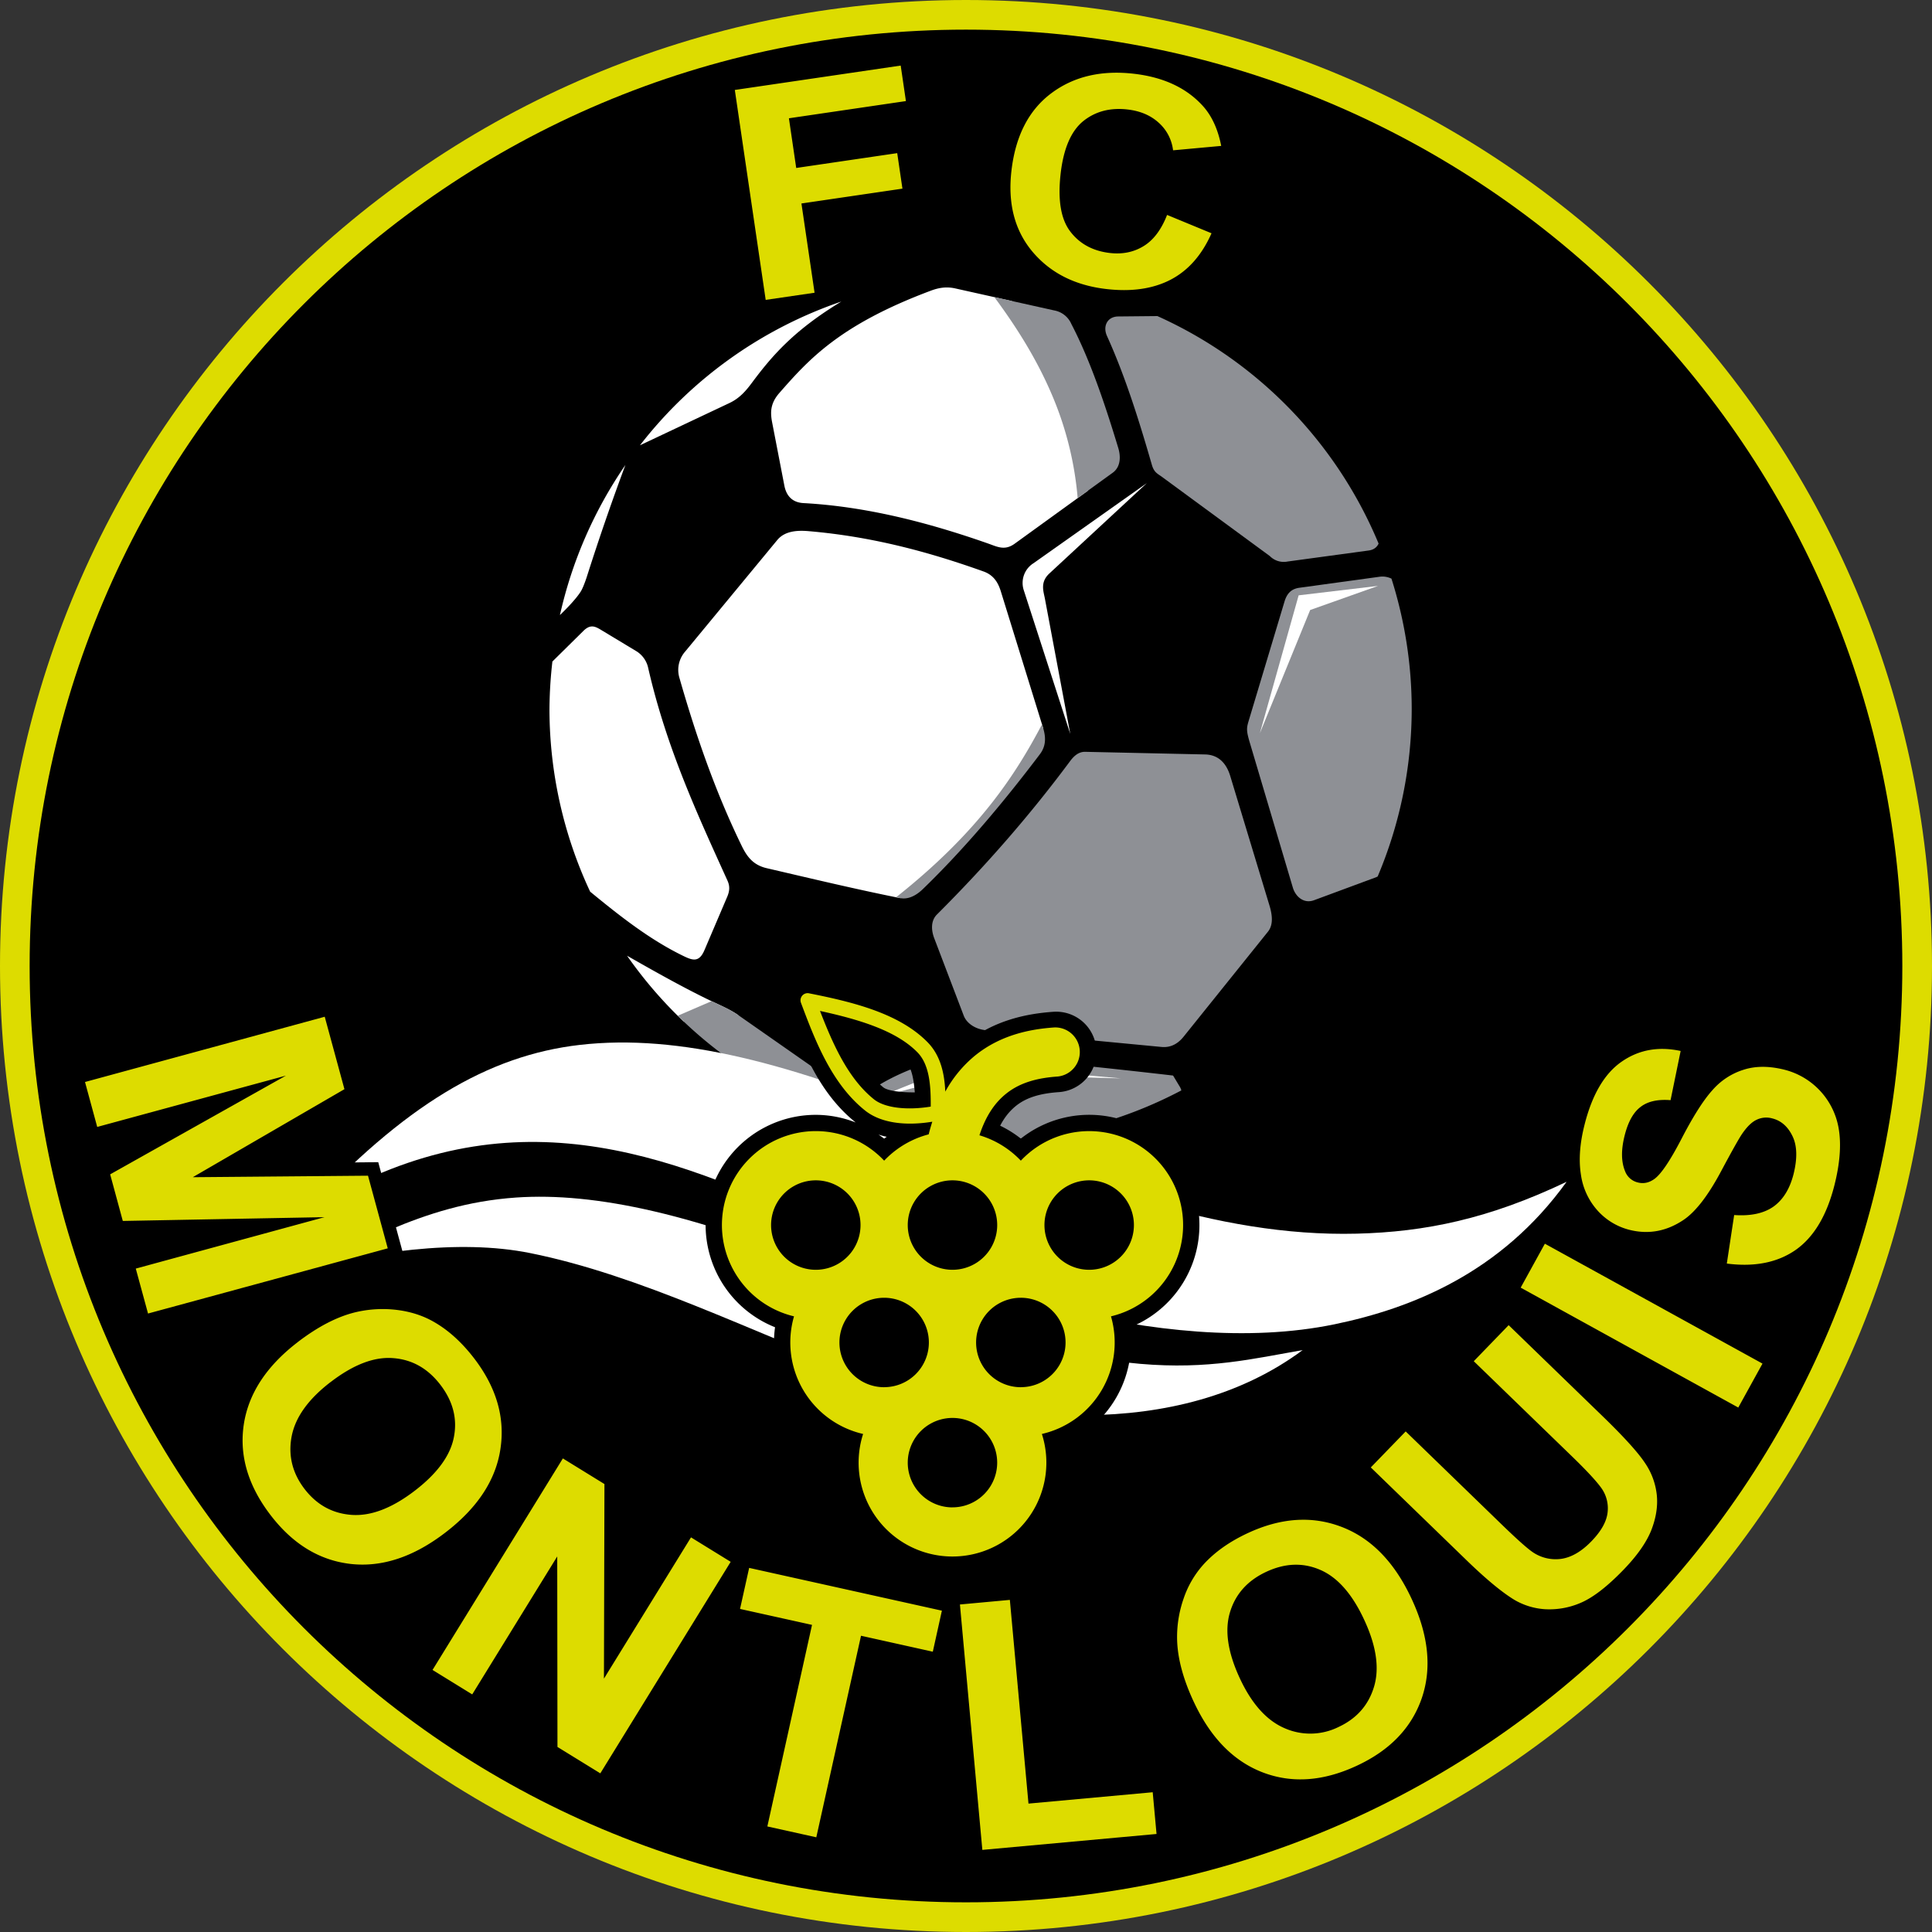 <svg xmlns="http://www.w3.org/2000/svg" width="500" height="500" fill="none"><rect width="100%" height="100%" fill="#333333" stroke="none"/><path fill="#DDDC00" d="M250 500c138.07 0 250-111.93 250-250S388.07 0 250 0 0 111.93 0 250s111.93 250 250 250Z"/><path fill="#000" d="M250 492.32c133.83 0 242.32-108.5 242.32-242.32C492.32 116.16 383.82 7.67 250 7.67 116.16 7.67 7.67 116.17 7.67 250S116.17 492.32 250 492.32Z"/><path fill="#fff" d="M162.28 247.34c4.3 6.15 9.18 11.82 14.56 16.94.96.92 14.27-1.53 14.27-1.53-2.4-1.68-5.25-2.8-8.14-4.21-6.9-3.38-13.8-7.28-20.69-11.2ZM153.1 162.13c-.65.04-1.34.37-2.14 1.17l-8 7.9c-.48 4.1-.73 8.22-.76 12.35.02 16.31 3.61 32.43 10.53 47.21 7.79 6.4 15.34 12.33 23.87 16.52 2.56 1.26 4.29 1.94 5.7-1.36l5.9-13.83c.64-1.5.73-2.75.06-4.21-7.65-16.88-15.72-34.17-20.48-54.88a6.77 6.77 0 0 0-2.99-4.41l-9.22-5.56c-.86-.52-1.63-.95-2.47-.9ZM161.85 120.34a111.58 111.58 0 0 0-16.94 38.84c2.05-1.98 4.3-4.34 5.43-6.16.7-1.15 1.53-3.75 1.53-3.75a632.02 632.02 0 0 1 9.98-28.93ZM217.8 78.02a111.58 111.58 0 0 0-52.18 37.22l23.19-10.95c2.61-1.24 4.22-3.13 5.75-5.18 5.13-6.89 10.83-13.6 23.23-21.1ZM177.34 168.6a7.2 7.2 0 0 0-1.56 6.64c4.21 14.74 9.2 29.3 16.08 43.48 1.34 2.77 2.89 5.12 6.58 5.97 11.62 2.7 23.03 5.44 34.53 7.74 1.04.2 12.2-9.03 21.31-19.9 9.01-10.73 16-23.09 15.66-24.2l-10.92-35.27c-.72-2.34-1.9-4.24-4.47-5.16-14.25-5.1-28.96-9.05-45.32-10.44-3.23-.28-6.24.08-8.07 2.3l-23.81 28.83ZM207.94 130.2c16.17.88 32.16 4.97 47.89 10.5 2.33.83 4.23 1.86 6.78 0L281.55 127l-2.96-26.28-16.76-22.82-14.62-3.26c-2.5-.56-4.56-.07-6.37.61-23.5 8.81-31.5 17.73-39.15 26.46-2.33 2.66-2.34 4.96-1.9 7.4l3.2 16.55c.41 2.17 1.65 4.36 4.95 4.54ZM267.43 145.79l29.37-20.76-25.24 23.4c-2.43 2.26-1.49 4.64-1.15 6.45l6.58 35.07-12.07-37.3a6.03 6.03 0 0 1 2.5-6.86Z"/><path fill="#8E9095" d="M250.8 273.21c-2.4.02-4.8.62-7.16 1.1-8.92 1.83-22.95 8.81-23.22 13.94l3.98 2.85c9.57 2.64 19.45 4 29.38 4.02a111.58 111.58 0 0 0 51.95-12.92 3.7 3.7 0 0 0-.51-1.14l-1.63-2.71s-32.79-3.85-51.75-5.11c-.34-.02-.69-.03-1.03-.03ZM357.77 149.21c-.24 0-.48.02-.72.05l-20.76 2.85c-2.08.29-3.22 1.43-3.87 3.6l-9.23 30.73c-.59 1.97-.7 2.55.28 5.83l11.12 37.45c.69 2.31 2.82 4.25 5.5 3.25l15.94-5.9c.17-.06.34-.15.51-.24 5.8-13.7 8.79-28.4 8.81-43.28 0-11.47-1.77-22.87-5.24-33.8a5.44 5.44 0 0 0-2.34-.54ZM299.53 81.8l-10.12.1c-2.81.02-4.09 2.5-2.91 5.08 4.69 10.35 8.26 21.74 11.6 33.31.58 2.02 1.49 2.29 2.71 3.19l27.81 20.42a5.06 5.06 0 0 0 4.62 1.42l20.96-2.85c1.22-.16 2.1-.75 2.58-1.79a111.57 111.57 0 0 0-57.25-58.88ZM280.86 194.57l31 .68c3.44.07 5.51 2.24 6.52 5.56l10.17 33.58c.99 3.26.7 5.34-.4 6.72l-21.85 27.2c-1.19 1.48-3.01 2.9-5.7 2.64l-45.5-4.34c-2.64-.25-4.93-1.74-5.7-3.79l-7.64-20.05c-.77-2.05-.9-4.48.72-6.1 13-12.97 24.41-26.16 34.4-39.61.95-1.29 2.17-2.53 3.98-2.49ZM184.16 259.1l-8.76 3.78a111.58 111.58 0 0 0 40.84 25.66l5.54-4.36-30.66-21.43c-2.07-1.45-4.48-2.48-6.96-3.64ZM269.67 187.46c-6.85 13.03-16.43 27.86-37.76 44.75l1.06.22c2.07.41 4.12-.65 5.84-2.31 10.96-10.6 21.2-22.87 30.32-34.94 1.7-2.25 1.5-4.62.81-6.85l-.27-.87ZM257.34 76.9c6.01 8.1 11.11 16.37 14.88 25.23a86.54 86.54 0 0 1 6.68 26.78l9.09-6.58c2.02-1.47 2.1-4.14 1.42-6.38-3.33-11-7.21-22.63-12.14-32.09a6 6 0 0 0-4.48-3.53l-15.45-3.44Z"/><path fill="#fff" d="m326.05 189.76 10.04-35.69 20.55-2.44-17.57 6.24-13.02 31.89ZM227.27 283.98l22.36-5.95 40.48 1.05-41.63-3.64-21.2 8.54Z"/><path fill="#fff" d="M78.67 314.1c25.93-28.11 47.67-40.95 71.36-43.68 25.75-2.97 54.97 4.85 92.12 20.27 36.83 15.3 72.24 29.5 108.98 28.58 17.74-.45 34.18-3.82 54.3-13.42-16.95 23.56-40.05 32.74-60.08 36.88-44.76 9.24-102.18-11.33-136.01-27.1-41.13-19.16-81.47-32.82-130.67-1.53Z"/><path fill="#fff" d="M74.07 329.64c18.23-6.05 34.05-17.96 59.51-19.72 20.29-1.4 46.84 4.2 84.59 20.3 71.93 30.66 93.63 23.6 118.96 19.18-32.18 23.9-79.46 19.06-114.36 5.95-28.05-10.54-57.03-25.33-85.6-31.06-18.56-3.73-41.53-.35-63.1 5.35Z"/><path fill="#000" d="M209.34 253.1a5.8 5.8 0 0 0-5.74 7.81c3.66 9.74 8 21.7 17.82 29.56l.04.03c-3.3-1.3-6.8-1.97-10.33-1.98a28.52 28.52 0 0 0-28.52 28.52 28.52 28.52 0 0 0 17.97 26.45 28.53 28.53 0 0 0 17.81 30.48c-.26 1.51-.4 3.03-.4 4.56a28.52 28.52 0 1 0 56.66-4.57 28.52 28.52 0 0 0 17.79-30.43 28.52 28.52 0 1 0-28.25-48.86 28.51 28.51 0 0 0-5.35-3.34c1.27-2.45 2.7-4 4.08-5.12 2.88-2.32 6.63-3.26 11.13-3.57a10.41 10.41 0 0 0-1.43-20.79c-6.57.46-15.21 2.04-22.78 8.14-1.07.87-2.1 1.82-3.08 2.84a18.47 18.47 0 0 0-3.89-5.86c-8.5-8.66-21.13-11.47-32.72-13.77a5.85 5.85 0 0 0-.81-.1Zm9.72 14.43c6.49 1.94 12.3 4.24 15.55 7.55 1.34 1.37 1.87 4.27 2.14 7.62-3.88.05-7.1-.47-8.1-1.26-3.99-3.2-6.94-8.32-9.59-13.91Zm8.28 26.1c.7.22 1.4.42 2.14.57l-.66.47c-.48-.37-.98-.71-1.48-1.05Z"/><path fill="#DDDC00" d="M208.95 257.03a1.85 1.85 0 0 0-1.66 2.5c3.64 9.7 7.9 20.92 16.59 27.87 4 3.2 10.33 4.06 17.4 2.9a53.27 53.27 0 0 0-.94 3.27 24.3 24.3 0 0 0-11.52 6.81 24.28 24.28 0 0 0-34.88-.52 24.3 24.3 0 0 0 11.55 40.81 24.3 24.3 0 0 0 17.88 30.44 24.3 24.3 0 0 0 5.95 24.6 24.3 24.3 0 0 0 40.32-24.6 24.3 24.3 0 0 0 17.88-30.44 24.3 24.3 0 1 0-23.33-40.29 24.3 24.3 0 0 0-10.71-6.57c1.78-5.44 4.27-8.64 6.89-10.75 3.8-3.06 8.5-4.12 13.4-4.46a6.37 6.37 0 0 0-.88-12.7c-6.17.42-13.86 1.88-20.51 7.25a31.77 31.77 0 0 0-7.74 9.36c-.21-4.56-1.15-9.28-4.58-12.78-7.32-7.46-19.24-10.4-30.68-12.66a1.87 1.87 0 0 0-.43-.04Zm3.27 4.6c10 2.18 19.66 5.05 25.2 10.7 3.16 3.22 3.49 8.7 3.45 14.06-6.4 1.04-11.99.27-14.68-1.88-6.7-5.37-10.62-14.23-13.97-22.87Z"/><path fill="#000" d="M211.13 328.62a11.57 11.57 0 1 0 0-23.15 11.57 11.57 0 0 0 0 23.15ZM246.5 328.62a11.57 11.57 0 1 0 0-23.15 11.57 11.57 0 0 0 0 23.15ZM281.88 328.62a11.57 11.57 0 1 0 0-23.15 11.57 11.57 0 0 0 0 23.15ZM228.82 359a11.57 11.57 0 1 0 0-23.14 11.57 11.57 0 0 0 0 23.15ZM264.2 359a11.57 11.57 0 1 0-.01-23.14 11.57 11.57 0 0 0 0 23.15ZM246.5 390.1a11.57 11.57 0 1 0 0-23.14 11.57 11.57 0 0 0 0 23.15Z"/><path fill="#DDDC00" d="m198.16 77.61-7.99-54.33 42.93-6.31 1.35 9.19-30.28 4.45 1.89 12.86 26.14-3.84 1.35 9.19-26.14 3.84 3.4 23.1-12.65 1.85ZM302.04 55.62l11.5 4.75c-2.51 5.67-6.07 9.69-10.67 12.06-4.56 2.34-10.11 3.13-16.63 2.36-8.08-.95-14.43-4.18-19.05-9.67-4.62-5.52-6.42-12.52-5.42-21.01 1.06-8.98 4.5-15.63 10.3-19.97 5.82-4.36 12.98-6.04 21.5-5.04 7.43.88 13.24 3.54 17.43 8 2.5 2.62 4.17 6.18 5.05 10.66l-12.46 1.14a11.35 11.35 0 0 0-3.74-7.16c-2.07-1.88-4.74-3.02-8-3.4-4.51-.53-8.34.47-11.5 3-3.13 2.54-5.08 7.03-5.84 13.45-.8 6.82 0 11.84 2.43 15.06 2.42 3.22 5.85 5.1 10.27 5.62 3.26.38 6.18-.2 8.74-1.77 2.57-1.56 4.6-4.26 6.09-8.08Z"/><path fill="#000" d="m86.48 258.87-68.74 18.7.91 3.35 4.08 15 25.1-6.84-23.38 13.14 4.7 17.29 26.93-.5-25.2 6.85 5 18.34 68.73-18.7-6.72-24.73-34.9.3 30.2-17.53-6.7-24.67Z"/><path fill="#DDDC00" d="m22 280.02 62.04-16.89 5.1 18.75-39.25 22.78 45.35-.39 5.11 18.8-62.04 16.87-3.17-11.63L83.98 315l-52.2.98-3.27-12.06L74 278.37l-48.84 13.28L22 280.02ZM77.07 347.32c5.2-3.98 10.15-6.55 14.87-7.7a30.5 30.5 0 0 1 10.63-.63c3.61.43 6.83 1.46 9.66 3.08 3.79 2.15 7.27 5.3 10.46 9.45 5.77 7.52 8.04 15.32 6.83 23.4-1.19 8.1-5.94 15.33-14.25 21.7-8.23 6.32-16.4 9.03-24.5 8.13-8.07-.92-14.98-5.12-20.73-12.62-5.82-7.58-8.14-15.38-6.96-23.4 1.2-8.04 5.87-15.18 13.99-21.4Zm8.49 10.35c-5.78 4.43-9.14 9.13-10.09 14.1-.92 4.94.2 9.47 3.35 13.58 3.15 4.1 7.2 6.33 12.16 6.7 5 .36 10.45-1.72 16.37-6.26 5.85-4.49 9.22-9.12 10.12-13.9.92-4.76-.25-9.26-3.5-13.51-3.26-4.25-7.35-6.55-12.27-6.9-4.89-.38-10.27 1.69-16.14 6.2ZM111.94 432.18l33.73-54.74 10.76 6.63-.13 50.36 22.53-36.56 10.27 6.33-33.74 54.74-11.09-6.83-.06-49.3-22 35.7-10.27-6.33ZM198.59 472.68l11.56-52.16-18.63-4.13 2.36-10.62 49.88 11.07-2.35 10.62-18.58-4.13-11.57 52.16-12.67-2.81ZM254.23 478.75l-5.8-63.51 12.92-1.19 4.82 52.72 32.15-2.94.99 10.8-45.08 4.12ZM308.93 440.4c-2.77-5.94-4.2-11.34-4.3-16.2-.06-3.58.5-7.08 1.69-10.5a25.29 25.29 0 0 1 5.1-8.77c2.92-3.23 6.75-5.95 11.5-8.16 8.59-4 16.7-4.53 24.31-1.6 7.65 2.93 13.69 9.13 18.1 18.62 4.39 9.41 5.26 17.97 2.63 25.68-2.65 7.69-8.25 13.52-16.82 17.5-8.66 4.04-16.78 4.62-24.36 1.72-7.58-2.92-13.53-9.01-17.85-18.3Zm11.94-6.05c3.07 6.6 6.93 10.9 11.57 12.9a16.46 16.46 0 0 0 13.98-.31c4.7-2.19 7.75-5.66 9.18-10.42 1.44-4.8.59-10.58-2.56-17.34-3.1-6.68-6.9-10.98-11.37-12.9-4.45-1.93-9.1-1.76-13.95.5s-7.98 5.75-9.4 10.47c-1.42 4.7-.57 10.4 2.55 17.1ZM354.76 379.77l9.03-9.32 25.01 24.24c3.97 3.84 6.65 6.22 8.05 7.13a10.54 10.54 0 0 0 7.32 1.59c2.6-.41 5.16-1.92 7.68-4.52 2.57-2.65 3.96-5.16 4.2-7.54a9 9 0 0 0-1.66-6.3c-1.3-1.8-3.79-4.48-7.44-8.02l-25.54-24.75 9.03-9.33 24.25 23.5c5.55 5.38 9.22 9.43 11.02 12.15a17.98 17.98 0 0 1 3.08 8.42c.27 2.87-.22 5.9-1.47 9.08-1.28 3.16-3.68 6.57-7.22 10.22-4.28 4.42-8.03 7.28-11.25 8.59a20.32 20.32 0 0 1-9.2 1.54 17.9 17.9 0 0 1-7.66-2.37c-3.24-1.95-7.44-5.43-12.6-10.44l-24.63-23.87ZM449.86 364.27l-56.31-31.03 6.26-11.37 56.32 31.03-6.27 11.38ZM446.9 327l1.9-12.55c4.29.3 7.68-.43 10.17-2.18 2.5-1.79 4.23-4.6 5.2-8.42 1.01-4.06.93-7.32-.26-9.79-1.2-2.5-2.96-4.05-5.26-4.62a5.72 5.72 0 0 0-4.07.37c-1.27.6-2.55 1.87-3.86 3.83-.88 1.35-2.63 4.48-5.26 9.4-3.36 6.32-6.61 10.54-9.73 12.65-4.4 2.97-9.06 3.83-14 2.6a16.53 16.53 0 0 1-8.21-4.92 17.53 17.53 0 0 1-4.38-9.38c-.6-3.77-.29-8.05.92-12.84 1.96-7.82 5.16-13.28 9.58-16.36 4.43-3.1 9.53-4.04 15.31-2.8l-2.61 12.73c-3.34-.26-5.93.32-7.77 1.76-1.86 1.4-3.23 3.87-4.12 7.42-.92 3.66-.9 6.71.1 9.16a4.68 4.68 0 0 0 3.36 2.97c1.47.37 2.9.06 4.25-.92 1.74-1.25 4.1-4.76 7.08-10.52 2.99-5.76 5.63-9.91 7.92-12.44a17.66 17.66 0 0 1 8.07-5.3c3.09-1 6.6-1 10.54-.02a18.94 18.94 0 0 1 14.15 15.68c.6 4 .21 8.72-1.15 14.14-1.98 7.88-5.32 13.48-10.01 16.8-4.72 3.3-10.67 4.49-17.86 3.56Z"/></svg>